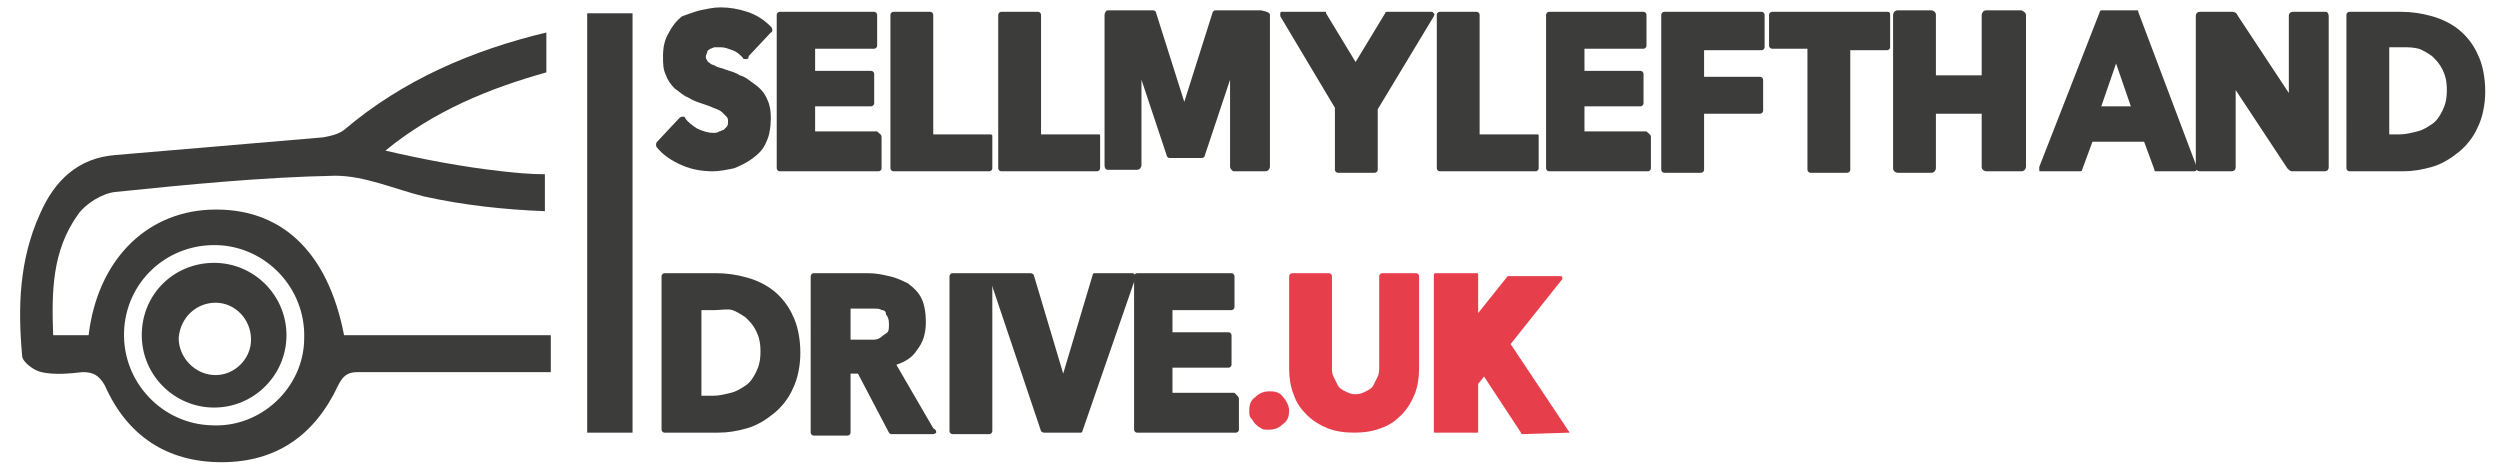<?xml version="1.0" encoding="utf-8"?>
<!-- Generator: Adobe Illustrator 18.0.0, SVG Export Plug-In . SVG Version: 6.00 Build 0)  -->
<svg version="1.2" baseProfile="tiny" id="Calque_1"
	 xmlns="http://www.w3.org/2000/svg" xmlns:xlink="http://www.w3.org/1999/xlink" x="0px" y="0px" viewBox="0 0 169.3 32.2"
	 xml:space="preserve">
<g>
	<path fill="#3C3C3B" d="M36.8,22.7c-4.5,0-9,0-13.5,0c-1.1-5.7-4.3-8.7-9.1-8.5c-4.4,0.2-7.6,3.5-8.2,8.5c-0.7,0-1.5,0-2.4,0
		c-0.1-2.9-0.1-5.7,1.7-8.2c0.5-0.7,1.6-1.4,2.5-1.5c4.9-0.5,9.9-1,14.9-1.1c2,0,4,0.9,6,1.4c2.7,0.6,5.5,0.9,8.2,1v-2.5
		c-1,0-2-0.1-2.9-0.2c-2.7-0.3-5.3-0.8-7.9-1.4c3.3-2.7,7-4.2,10.9-5.3V2.2c-5,1.2-9.7,3.2-13.7,6.6c-0.4,0.3-0.9,0.4-1.4,0.5
		c-4.7,0.4-9.4,0.8-14.1,1.2c-2.5,0.2-4.1,1.7-5.1,4c-1.4,3.1-1.5,6.3-1.2,9.6c0,0.4,0.8,1,1.3,1.1c0.9,0.2,1.9,0.1,2.8,0
		c0.7,0,1.1,0.2,1.5,0.9c1.5,3.4,4.2,5.2,7.9,5.2c3.7,0,6.3-1.8,7.9-5.2c0.3-0.6,0.6-0.9,1.3-0.9c4.4,0,8.7,0,13.1,0V22.7z
		 M14.3,28.8c-3.3-0.1-6-2.9-5.9-6.3c0.1-3.4,2.9-6,6.3-5.9c3.3,0.1,6,2.9,5.9,6.3C20.6,26.2,17.7,29,14.3,28.8z M14.5,17.8
		c2.7,0,4.9,2.2,4.9,4.9c0,2.7-2.2,4.9-4.9,4.9c-2.7,0-4.9-2.2-4.9-4.9C9.6,19.9,11.8,17.8,14.5,17.8z M14.6,20.5
		c-1.3,0-2.4,1-2.5,2.4c0,1.3,1.1,2.5,2.5,2.5c1.3,0,2.4-1.1,2.4-2.4C17,21.6,15.9,20.5,14.6,20.5z"/>
	<g>
		<path fill="#3C3C3B" d="M51.9,6.6C52.1,7,52.2,7.4,52.2,8c0,0.6-0.1,1.2-0.3,1.6c-0.2,0.5-0.5,0.8-0.9,1.1
			c-0.4,0.3-0.8,0.5-1.3,0.7c-0.5,0.1-1,0.2-1.4,0.2c-0.7,0-1.4-0.1-2.1-0.4c-0.7-0.3-1.3-0.7-1.7-1.2c-0.1-0.1-0.1-0.3,0-0.4L46,8
			C46,8,46.1,7.9,46.2,7.9c0.1,0,0.2,0,0.2,0.1c0.2,0.3,0.5,0.5,0.8,0.7C47.6,8.9,48,9,48.3,9c0.1,0,0.3,0,0.4-0.1
			c0.1,0,0.2-0.1,0.3-0.1c0.1-0.1,0.1-0.1,0.2-0.2c0.1-0.1,0.1-0.2,0.1-0.4c0-0.1,0-0.2-0.1-0.3c-0.1-0.1-0.2-0.2-0.3-0.3
			c-0.1-0.1-0.3-0.2-0.6-0.3c-0.2-0.1-0.5-0.2-0.8-0.3c-0.3-0.1-0.6-0.2-0.9-0.4c-0.3-0.1-0.6-0.4-0.9-0.6c-0.3-0.3-0.5-0.6-0.6-0.9
			c-0.2-0.4-0.2-0.8-0.2-1.3c0-0.6,0.1-1.1,0.4-1.6c0.2-0.4,0.5-0.8,0.9-1.1C46.5,1,47,0.8,47.4,0.7c0.5-0.1,0.9-0.2,1.4-0.2
			c0.6,0,1.2,0.1,1.8,0.3c0.6,0.2,1.1,0.5,1.6,1C52.3,1.9,52.3,2,52.3,2c0,0.1,0,0.2-0.1,0.2l-1.5,1.6C50.7,4,50.6,4,50.5,4
			c-0.1,0-0.2,0-0.2-0.1c-0.2-0.2-0.4-0.4-0.7-0.5c-0.3-0.1-0.5-0.2-0.8-0.2c-0.1,0-0.3,0-0.4,0c-0.1,0-0.2,0.1-0.3,0.1
			c-0.1,0.1-0.2,0.1-0.2,0.2c0,0.1-0.1,0.2-0.1,0.3c0,0.1,0,0.2,0.1,0.3c0,0.1,0.1,0.1,0.2,0.2c0.1,0.1,0.3,0.1,0.4,0.2
			c0.2,0.1,0.4,0.1,0.6,0.2c0.3,0.1,0.7,0.2,1,0.4c0.4,0.1,0.7,0.4,1,0.6C51.4,5.9,51.7,6.2,51.9,6.6z"/>
		<path fill="#3C3C3B" d="M59.7,9.3v2.1c0,0.1-0.1,0.2-0.2,0.2h-6.7c-0.1,0-0.2-0.1-0.2-0.2V1c0-0.1,0.1-0.2,0.2-0.2h6.4
			c0.1,0,0.2,0.1,0.2,0.2v2.1c0,0.1-0.1,0.2-0.2,0.2h-4v1.5H59c0.1,0,0.2,0.1,0.2,0.2v2c0,0.1-0.1,0.2-0.2,0.2h-3.8v1.7h4.2
			C59.6,9.1,59.7,9.1,59.7,9.3z"/>
		<path fill="#3C3C3B" d="M67.2,9.2v2.2c0,0.1-0.1,0.2-0.2,0.2h-6.5c-0.1,0-0.2-0.1-0.2-0.2V1c0-0.1,0.1-0.2,0.2-0.2H63
			c0.1,0,0.2,0.1,0.2,0.2v8.1H67C67.1,9.1,67.2,9.1,67.2,9.2z"/>
		<path fill="#3C3C3B" d="M74.5,9.2v2.2c0,0.1-0.1,0.2-0.2,0.2h-6.5c-0.1,0-0.2-0.1-0.2-0.2V1c0-0.1,0.1-0.2,0.2-0.2h2.5
			c0.1,0,0.2,0.1,0.2,0.2v8.1h3.8C74.5,9.1,74.5,9.1,74.5,9.2z"/>
		<path fill="#3C3C3B" d="M86,1v10.3c0,0.1-0.1,0.3-0.3,0.3h-2.1c-0.1,0-0.1,0-0.2-0.1c0,0-0.1-0.1-0.1-0.2l0-5.9l-1.7,5.1
			c0,0.1-0.1,0.2-0.2,0.2h-2.2c-0.1,0-0.2-0.1-0.2-0.2l-1.7-5.1l0,5.8c0,0,0,0,0,0c0,0.1-0.1,0.3-0.3,0.3h-2c-0.1,0-0.2-0.1-0.2-0.3
			V1c0-0.1,0.1-0.3,0.2-0.3h3.1c0.1,0,0.2,0.1,0.2,0.2l1.9,6l1.9-6c0-0.1,0.1-0.2,0.2-0.2h3.1C85.9,0.8,86,0.9,86,1z"/>
		<path fill="#3C3C3B" d="M97.1,1.1l-3.8,6.3v4.1c0,0.1-0.1,0.2-0.2,0.2h-2.5c-0.1,0-0.2-0.1-0.2-0.2V7.3l-3.7-6.2
			c0-0.1,0-0.1,0-0.2c0-0.1,0.1-0.1,0.1-0.1h2.9c0.1,0,0.1,0,0.1,0.1l2,3.3l2-3.3c0-0.1,0.1-0.1,0.2-0.1h2.9c0.1,0,0.1,0,0.2,0.1
			S97.1,1,97.1,1.1z"/>
		<path fill="#3C3C3B" d="M104.2,9.2v2.2c0,0.1-0.1,0.2-0.2,0.2h-6.5c-0.1,0-0.2-0.1-0.2-0.2V1c0-0.1,0.1-0.2,0.2-0.2h2.5
			c0.1,0,0.2,0.1,0.2,0.2v8.1h3.8C104.2,9.1,104.2,9.1,104.2,9.2z"/>
		<path fill="#3C3C3B" d="M111.8,9.3v2.1c0,0.1-0.1,0.2-0.2,0.2h-6.7c-0.1,0-0.2-0.1-0.2-0.2V1c0-0.1,0.1-0.2,0.2-0.2h6.4
			c0.1,0,0.2,0.1,0.2,0.2v2.1c0,0.1-0.1,0.2-0.2,0.2h-4v1.5h3.8c0.1,0,0.2,0.1,0.2,0.2v2c0,0.1-0.1,0.2-0.2,0.2h-3.8v1.7h4.2
			C111.7,9.1,111.8,9.1,111.8,9.3z"/>
		<path fill="#3C3C3B" d="M119.5,1v2.2c0,0.1-0.1,0.2-0.2,0.2h-3.9v1.8h3.8c0.1,0,0.2,0.1,0.2,0.2v2.1c0,0.1-0.1,0.2-0.2,0.2h-3.8
			v3.8c0,0.1-0.1,0.2-0.2,0.2h-2.5c-0.1,0-0.2-0.1-0.2-0.2V1c0-0.1,0.1-0.2,0.2-0.2h6.6C119.4,0.8,119.5,0.9,119.5,1z"/>
		<path fill="#3C3C3B" d="M128,1v2.2c0,0.1-0.1,0.2-0.2,0.2h-2.5v8.1c0,0.1-0.1,0.2-0.2,0.2h-2.5c-0.1,0-0.2-0.1-0.2-0.2V3.3H120
			c-0.1,0-0.2-0.1-0.2-0.2V1c0-0.1,0.1-0.2,0.2-0.2h7.8C128,0.8,128,0.9,128,1z"/>
		<path fill="#3C3C3B" d="M137.2,1v10.3c0,0.1-0.1,0.3-0.3,0.3h-2.4c-0.1,0-0.3-0.1-0.3-0.3V7.7h-3.1v3.7c0,0.1-0.1,0.3-0.3,0.3
			h-2.3c-0.1,0-0.3-0.1-0.3-0.3V1c0-0.1,0.1-0.3,0.3-0.3h2.3c0.1,0,0.3,0.1,0.3,0.3v4.1h3.1V1c0-0.1,0.1-0.3,0.3-0.3h2.4
			C137.1,0.8,137.2,0.9,137.2,1z"/>
		<path fill="#3C3C3B" d="M148.8,11.4c0,0.1-0.1,0.2-0.2,0.2H146c-0.1,0-0.1,0-0.1-0.1l-0.7-1.9h-3.5l-0.7,1.9
			c0,0.1-0.1,0.1-0.2,0.1h-2.6c-0.1,0-0.1,0-0.1-0.1c0-0.1,0-0.1,0-0.2l4.1-10.5c0-0.1,0.1-0.1,0.2-0.1h2.3c0.1,0,0.1,0,0.1,0.1
			L148.8,11.4C148.7,11.4,148.8,11.4,148.8,11.4z M143.3,4.3l-1,2.9h2L143.3,4.3z"/>
		<path fill="#3C3C3B" d="M157.7,1.1v10.2c0,0.2-0.1,0.3-0.3,0.3h-2.2c-0.1,0-0.2-0.1-0.3-0.2l-3.5-5.3v5.2c0,0.2-0.1,0.3-0.3,0.3
			H149c-0.2,0-0.3-0.1-0.3-0.3V1.1c0-0.2,0.1-0.3,0.3-0.3h2.2c0.1,0,0.3,0.1,0.3,0.2l3.5,5.3V1.1c0-0.2,0.1-0.3,0.3-0.3h2.2
			C157.6,0.8,157.7,0.9,157.7,1.1z"/>
		<path fill="#3C3C3B" d="M168.3,6.2c0,0.9-0.2,1.8-0.5,2.4c-0.3,0.7-0.8,1.3-1.3,1.7c-0.5,0.4-1.1,0.8-1.8,1
			c-0.7,0.2-1.3,0.3-2,0.3h-3.6c-0.1,0-0.2-0.1-0.2-0.2V1c0-0.1,0.1-0.2,0.2-0.2h3.5c0.7,0,1.4,0.1,2.1,0.3c0.7,0.2,1.3,0.5,1.8,0.9
			c0.5,0.4,1,1,1.3,1.7C168.1,4.3,168.3,5.2,168.3,6.2z M161.7,9.1h0.8c0.4,0,0.8-0.1,1.2-0.2c0.4-0.1,0.7-0.3,1-0.5
			s0.5-0.5,0.7-0.9c0.2-0.4,0.3-0.8,0.3-1.4c0-0.6-0.1-1-0.3-1.4c-0.2-0.4-0.4-0.6-0.7-0.9c-0.3-0.2-0.6-0.4-0.9-0.5
			c-0.4-0.1-0.7-0.1-1.1-0.1h-0.9V9.1z"/>
		<path fill="#3C3C3B" d="M54.2,23.9c0,0.9-0.2,1.8-0.5,2.4c-0.3,0.7-0.8,1.3-1.3,1.7s-1.1,0.8-1.8,1c-0.7,0.2-1.3,0.3-2,0.3H45
			c-0.1,0-0.2-0.1-0.2-0.2V18.7c0-0.1,0.1-0.2,0.2-0.2h3.5c0.7,0,1.4,0.1,2.1,0.3c0.7,0.2,1.3,0.5,1.8,0.9c0.5,0.4,1,1,1.3,1.7
			C54,22,54.2,22.9,54.2,23.9z M47.5,26.8h0.8c0.4,0,0.8-0.1,1.2-0.2c0.4-0.1,0.7-0.3,1-0.5c0.3-0.2,0.5-0.5,0.7-0.9
			c0.2-0.4,0.3-0.8,0.3-1.4c0-0.6-0.1-1-0.3-1.4c-0.2-0.4-0.4-0.6-0.7-0.9c-0.3-0.2-0.6-0.4-0.9-0.5S48.8,21,48.4,21h-0.9V26.8z"/>
		<path fill="#3C3C3B" d="M63.4,29.3c0,0-0.1,0.1-0.2,0.1h-2.8c-0.1,0-0.1,0-0.2-0.1l-2.1-4h-0.5v4c0,0.1-0.1,0.2-0.2,0.2h-2.3
			c-0.1,0-0.2-0.1-0.2-0.2V18.7c0-0.1,0.1-0.2,0.2-0.2h3.7c0.5,0,1,0.1,1.4,0.2c0.5,0.1,0.9,0.3,1.3,0.5c0.4,0.3,0.7,0.6,0.9,1
			c0.2,0.4,0.3,1,0.3,1.6c0,0.8-0.2,1.4-0.6,1.9c-0.3,0.5-0.8,0.8-1.4,1l2.5,4.3C63.4,29.1,63.4,29.2,63.4,29.3z M60,21.3
			C60,21.1,59.9,21,59.7,21c-0.1-0.1-0.3-0.1-0.5-0.1c-0.2,0-0.4,0-0.5,0h-1.1v2.1h1c0.2,0,0.4,0,0.6,0c0.2,0,0.4-0.1,0.5-0.2
			c0.1-0.1,0.3-0.2,0.4-0.3c0.1-0.1,0.1-0.3,0.1-0.6C60.2,21.6,60.1,21.4,60,21.3z"/>
		<path fill="#3C3C3B" d="M67.2,18.7v10.5c0,0.1-0.1,0.2-0.2,0.2h-2.5c-0.1,0-0.2-0.1-0.2-0.2V18.7c0-0.1,0.1-0.2,0.2-0.2H67
			C67.1,18.5,67.2,18.6,67.2,18.7z"/>
		<path fill="#3C3C3B" d="M76.9,18.6c0,0.1,0.1,0.1,0,0.2l-3.6,10.4c0,0.1-0.1,0.1-0.2,0.1h-2.4c-0.1,0-0.2-0.1-0.2-0.1L67,18.8
			c0-0.1,0-0.1,0-0.2c0-0.1,0.1-0.1,0.2-0.1h2.6c0.1,0,0.2,0.1,0.2,0.1l2,6.7l2-6.7c0-0.1,0.1-0.1,0.2-0.1h2.5
			C76.8,18.5,76.8,18.6,76.9,18.6z"/>
		<path fill="#3C3C3B" d="M83.9,27v2.1c0,0.1-0.1,0.2-0.2,0.2H77c-0.1,0-0.2-0.1-0.2-0.2V18.7c0-0.1,0.1-0.2,0.2-0.2h6.4
			c0.1,0,0.2,0.1,0.2,0.2v2.1c0,0.1-0.1,0.2-0.2,0.2h-4v1.5h3.8c0.1,0,0.2,0.1,0.2,0.2v2c0,0.1-0.1,0.2-0.2,0.2h-3.8v1.7h4.2
			C83.8,26.8,83.9,26.9,83.9,27z"/>
		<path fill="#E73E4C" d="M87.3,27.8c0,0.4-0.1,0.7-0.4,0.9c-0.3,0.3-0.6,0.4-1,0.4c-0.2,0-0.4,0-0.5-0.1c-0.2-0.1-0.3-0.2-0.4-0.3
			c-0.1-0.1-0.2-0.3-0.3-0.4c-0.1-0.1-0.1-0.3-0.1-0.5c0-0.4,0.1-0.7,0.4-0.9c0.3-0.3,0.6-0.4,1-0.4c0.4,0,0.7,0.1,0.9,0.4
			C87.1,27.1,87.3,27.5,87.3,27.8z"/>
		<path fill="#E73E4C" d="M96.1,18.7v6.3c0,0.6-0.1,1.2-0.3,1.7c-0.2,0.5-0.5,1-0.9,1.4c-0.4,0.4-0.8,0.7-1.4,0.9
			c-0.5,0.2-1.1,0.3-1.8,0.3c-0.7,0-1.3-0.1-1.8-0.3c-0.5-0.2-1-0.5-1.4-0.9c-0.4-0.4-0.7-0.8-0.9-1.4c-0.2-0.5-0.3-1.1-0.3-1.7
			v-6.3c0-0.1,0.1-0.2,0.2-0.2H90c0.1,0,0.2,0.1,0.2,0.2v6.1c0,0.3,0,0.5,0.1,0.7c0.1,0.2,0.2,0.4,0.3,0.6c0.1,0.2,0.3,0.3,0.5,0.4
			c0.2,0.1,0.4,0.2,0.7,0.2c0.3,0,0.5-0.1,0.7-0.2c0.2-0.1,0.4-0.2,0.5-0.4c0.1-0.2,0.2-0.4,0.3-0.6c0.1-0.2,0.1-0.5,0.1-0.7v-6.1
			c0-0.1,0.1-0.2,0.2-0.2h2.3C96,18.5,96.1,18.6,96.1,18.7z"/>
		<path fill="#E73E4C" d="M106.3,29.3C106.3,29.3,106.2,29.4,106.3,29.3l-3.2,0.1c0,0-0.1,0-0.1-0.1l-2.5-3.8l-0.4,0.5v3.2
			c0,0.1,0,0.1-0.1,0.1h-2.8c-0.1,0-0.1,0-0.1-0.1V18.6c0-0.1,0.1-0.1,0.1-0.1h2.8c0.1,0,0.1,0,0.1,0.1v2.6l2-2.5c0,0,0.1,0,0.1,0
			h3.5c0,0,0.1,0,0.1,0.1c0,0,0,0.1,0,0.1l-3.5,4.4l4,6C106.3,29.2,106.3,29.3,106.3,29.3z"/>
	</g>
	<line fill="#3C3C3B" stroke="#3C3C3B" stroke-width="3.072" stroke-miterlimit="10" x1="41.3" y1="0.9" x2="41.3" y2="29.3"/>
</g>
<g>
</g>
<g>
</g>
<g>
</g>
<g>
</g>
<g>
</g>
<g>
</g>
</svg>
